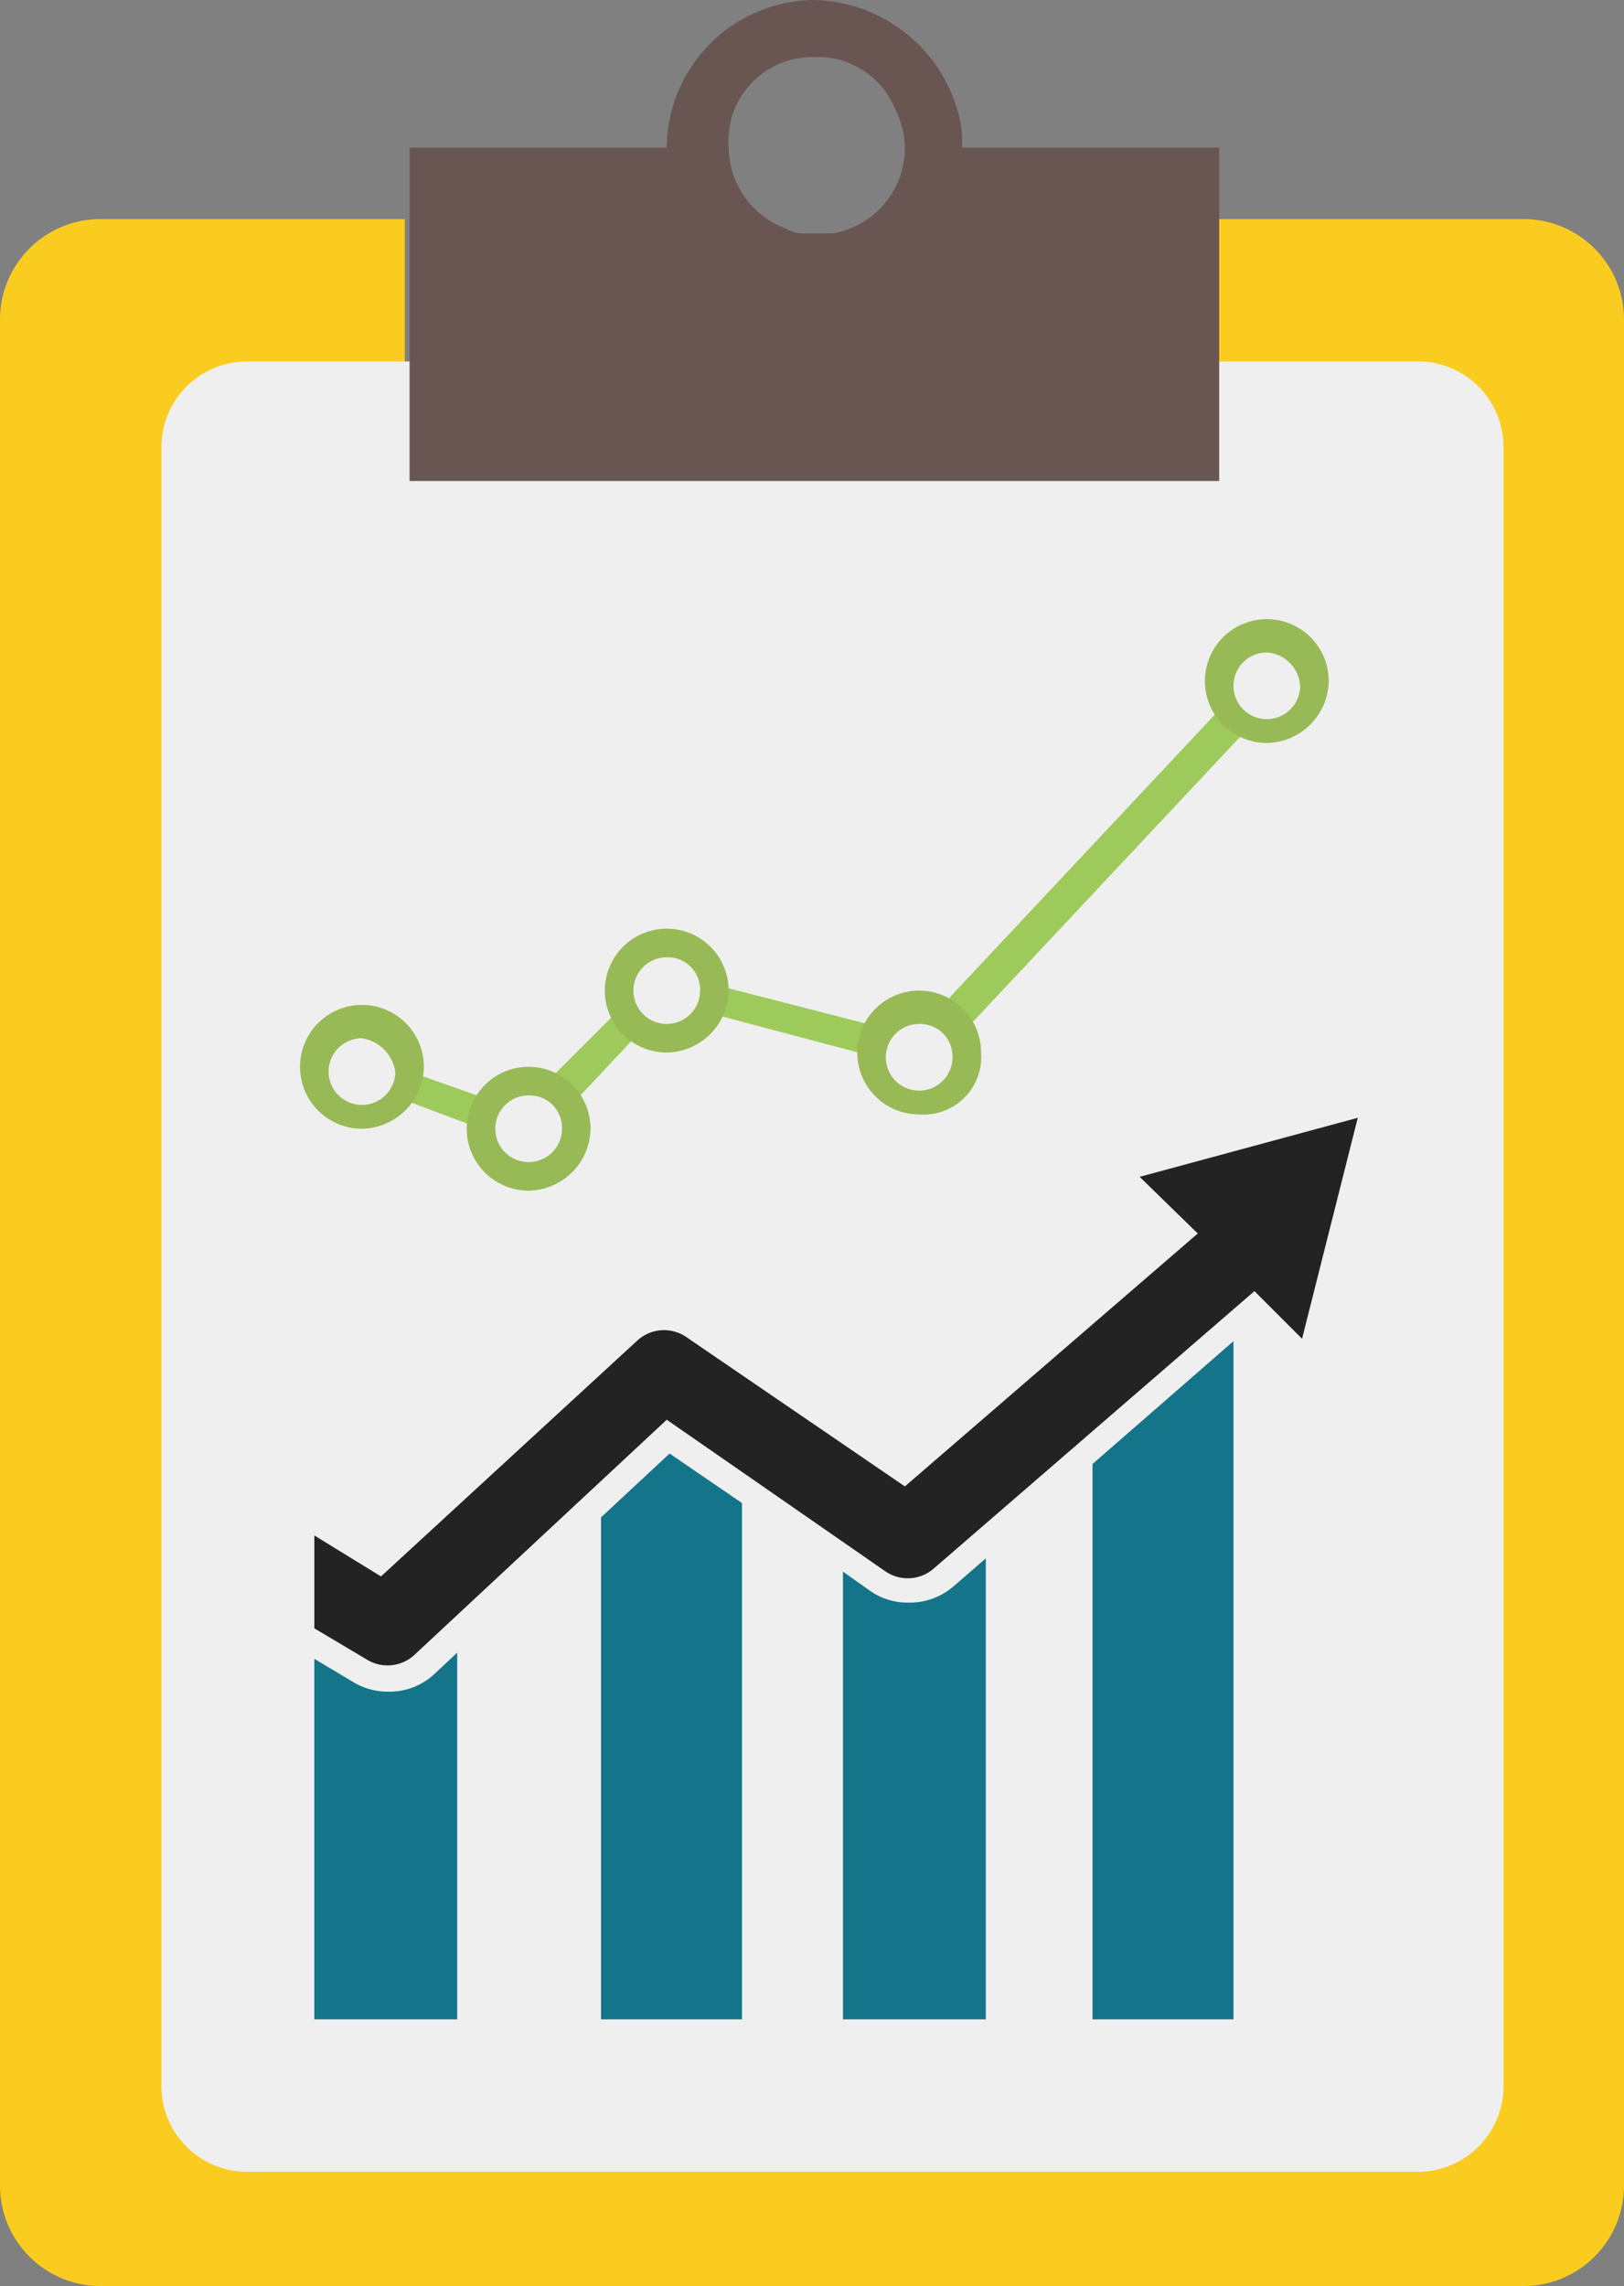 <svg xmlns="http://www.w3.org/2000/svg" viewBox="0 0 34.1 48"><rect x="0" y="0" width="34.1" height="48" fill="#808080" stroke="none"/><defs><style>.cls-1{fill:#facc20;}.cls-2{fill:#efefef;}.cls-3{fill:#695652;}.cls-4{fill:#9eca5b;}.cls-5{fill:#98ba56;}.cls-6{fill:#14748a;}.cls-7{fill:#232323;}</style></defs><title>auRecurso 1</title><g id="Capa_2" data-name="Capa 2"><g id="Layer_1" data-name="Layer 1"><path class="cls-1" d="M34.1,45.9A2.11,2.11,0,0,1,32,48H2.1A2.11,2.11,0,0,1,0,45.9V6.7A2.11,2.11,0,0,1,2.1,4.6H8.5V10h17V4.6H32a2.11,2.11,0,0,1,2.1,2.1Z"/><path class="cls-2" d="M31.57,43.76a1.8,1.8,0,0,1-1.73,1.84H5.13a1.8,1.8,0,0,1-1.74-1.84V9.43A1.8,1.8,0,0,1,5.13,7.59H29.84a1.8,1.8,0,0,1,1.73,1.84Z"/><path class="cls-3" d="M20.2,3.1a2.2,2.2,0,0,0-.1-.8,3.21,3.21,0,0,0-3-2.3A3.12,3.12,0,0,0,14,3.1H8.6v7h17v-7ZM17.1,1.2a1.75,1.75,0,0,1,1.7,1.1,1.88,1.88,0,0,1,.2.8,1.83,1.83,0,0,1-1.5,1.8h-.6a.76.76,0,0,1-.4-.1,1.84,1.84,0,0,1-1.2-1.7A1.76,1.76,0,0,1,17.1,1.2Z"/><path class="cls-4" d="M13.1,21.1l-1.6,1.6a1.21,1.21,0,0,1,.5.5l1.5-1.6A.7.7,0,0,1,13.1,21.1Z"/><path class="cls-4" d="M18.4,22.2h0a.85.85,0,0,1,.2-.6l-3.5-.9v.1a4.33,4.33,0,0,1-.1.5Z"/><path class="cls-4" d="M25.7,14.8h0l-6,6.4a1.21,1.21,0,0,1,.5.5l6-6.4v-.1C26,15.2,25.9,15,25.7,14.8Z"/><path class="cls-4" d="M10.1,23.7a1.42,1.42,0,0,1,.2-.6l-1.7-.6h0a1.42,1.42,0,0,1-.2.6h.1l1.6.6Z"/><path class="cls-5" d="M7.6,23.7a1.3,1.3,0,1,1,1.3-1.3A1.32,1.32,0,0,1,7.6,23.7Zm0-1.9a.7.7,0,1,0,.7.7A.84.84,0,0,0,7.6,21.8Z"/><path class="cls-5" d="M11.1,25a1.3,1.3,0,1,1,1.3-1.3A1.32,1.32,0,0,1,11.1,25Zm0-2a.7.7,0,1,0,.7.7A.68.68,0,0,0,11.1,23Z"/><path class="cls-5" d="M14,22.1a1.3,1.3,0,1,1,1.3-1.3A1.32,1.32,0,0,1,14,22.1Zm0-2a.7.7,0,1,0,.7.7A.68.68,0,0,0,14,20.1Z"/><path class="cls-5" d="M19.3,23.4a1.3,1.3,0,1,1,1.3-1.3A1.21,1.21,0,0,1,19.3,23.4Zm0-1.9a.7.7,0,1,0,.7.7A.68.68,0,0,0,19.3,21.5Z"/><path class="cls-5" d="M26.6,15.6a1.3,1.3,0,1,1,1.3-1.3A1.32,1.32,0,0,1,26.6,15.6Zm0-1.9a.7.7,0,1,0,.7.7A.75.75,0,0,0,26.6,13.7Z"/><path class="cls-6" d="M8.14,35.52a1.39,1.39,0,0,1-.72-.2l-.82-.49V42.4h3V34.7l-.48.45A1.38,1.38,0,0,1,8.14,35.52Z"/><polygon class="cls-6" points="12.62 31.86 12.62 42.4 15.58 42.4 15.58 31.56 14.06 30.52 12.62 31.86"/><path class="cls-6" d="M19.06,33.65a1.36,1.36,0,0,1-.78-.24L17.7,33V42.4h3V32.72l-.68.59A1.41,1.41,0,0,1,19.06,33.65Z"/><polygon class="cls-6" points="22.94 42.4 25.9 42.4 25.9 28.16 22.94 30.74 22.94 42.4"/><path class="cls-7" d="M23.93,24.71l1.22,1.19L19,31.21l-4.61-3.15a.83.83,0,0,0-1,.08L8,33.1,6.6,32.24v1.95l1.11.66a.83.83,0,0,0,1-.11L14,29.81,18.6,33a.83.83,0,0,0,1-.06l6.74-5.83,1,1,1.17-4.64Z"/></g></g></svg>
